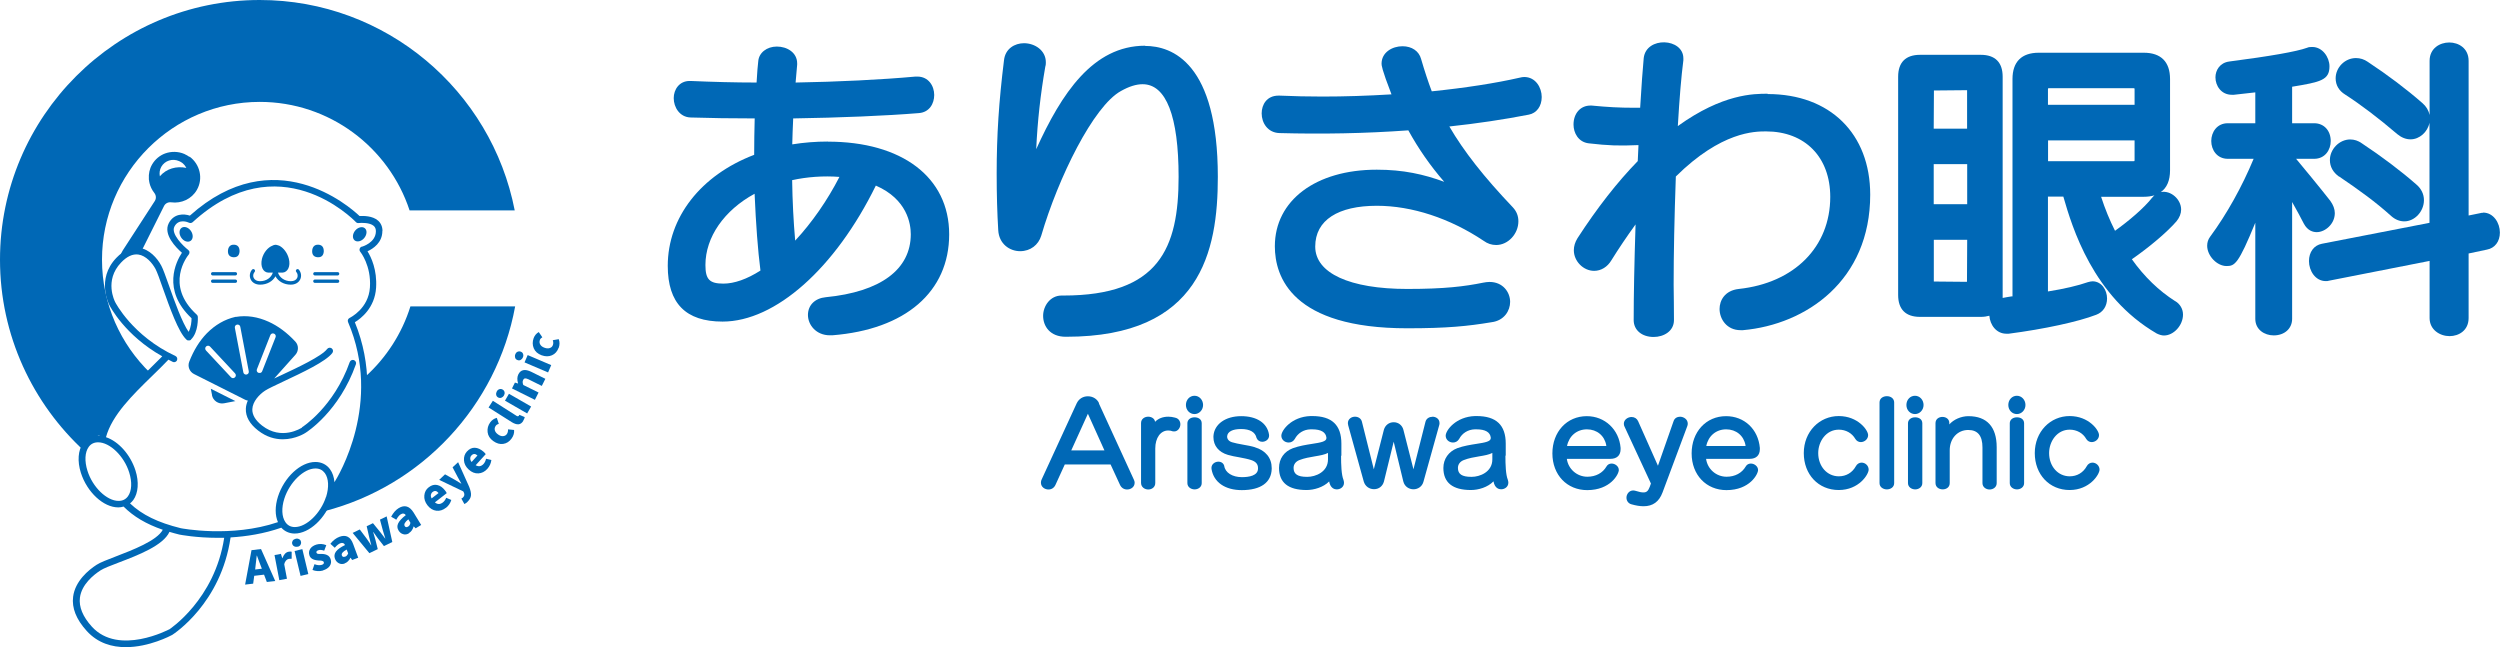 <?xml version="1.0" encoding="UTF-8"?><svg id="_レイヤー_2" xmlns="http://www.w3.org/2000/svg" viewBox="0 0 238.97 61.87"><defs><style>.cls-1{fill:#0068b6;}</style></defs><g id="_レイヤー_3"><g><g><path class="cls-1" d="M79.13,13.53c-1.14,0-2.28,.09-3.4,.27,.02-.82,.05-1.66,.09-2.48,4.48-.07,8.84-.25,12.02-.51,1.01-.08,1.46-.92,1.46-1.73,0-.87-.55-1.76-1.61-1.76h-.18c-3.29,.3-7.45,.5-11.46,.57l.15-1.71v-.12c0-1.05-.98-1.61-1.94-1.61s-1.72,.59-1.78,1.41c-.06,.52-.1,1.05-.13,1.58l-.03,.45c-2.06,0-4.23-.06-6.31-.15h-.09c-.99,0-1.52,.82-1.52,1.64,0,.87,.56,1.81,1.6,1.85,1.86,.06,3.98,.09,6.14,.09-.03,1.15-.05,2.34-.05,3.48-5.1,1.94-8.26,5.99-8.26,10.61,0,3.58,1.71,5.33,5.24,5.33,5.04,0,10.77-5.09,14.65-13,3.01,1.31,3.34,3.67,3.34,4.65,0,3.37-2.89,5.51-8.13,6.02-1.03,.1-1.7,.76-1.7,1.7s.78,1.94,2.09,1.94h.24c6.99-.55,11.17-4.16,11.17-9.65s-4.55-8.86-11.59-8.86Zm-7,4.99c.13,2.97,.31,5.38,.56,7.34-1.28,.82-2.5,1.25-3.54,1.25-1.33,0-1.72-.4-1.72-1.78,0-2.66,1.79-5.23,4.7-6.81Zm8.11-1.61c-1.15,2.24-2.63,4.37-4.23,6.09-.16-1.81-.26-3.75-.29-5.78,1.41-.31,2.98-.43,4.52-.31Z"/><path class="cls-1" d="M109.46,4.37c-4.99,0-8,4.57-10.41,9.89,.12-2.65,.41-5.26,.87-7.9,.05-.14,.05-.3,.05-.41,0-1.14-1.06-1.82-2.09-1.82-.87,0-1.79,.51-1.91,1.63-.49,3.95-.7,7.18-.7,10.81,0,2.08,.05,3.76,.15,5.43,.07,1.32,1.1,2.01,2.09,2.01s1.75-.6,2.02-1.48c1.62-5.53,4.99-12.39,7.62-13.83,.78-.44,1.46-.65,2.07-.65,2.25,0,3.44,3.06,3.44,8.86,0,6.81-1.87,11.34-11.01,11.34h-.18c-1.09,0-1.76,1.01-1.76,1.94,0,1,.67,2,2.15,2h.06c12.84,0,14.49-8.16,14.49-15.28,0-10.9-4.36-12.52-6.96-12.52Z"/><path class="cls-1" d="M145.71,7.36c-.13,0-.28,.02-.47,.07-2.27,.52-5.17,.97-8.38,1.3-.35-.92-.68-1.93-1.02-3.09-.2-.75-.88-1.22-1.78-1.22-.97,0-2,.58-2,1.67,0,.13,0,.48,.95,2.93-2.3,.14-4.52,.21-6.6,.21-1.39,0-2.73-.03-4.1-.09,0,0,0,0-.01,0h-.09c-1.11,0-1.61,.85-1.61,1.7,0,.91,.58,1.84,1.69,1.88,4.06,.11,8.16,.04,12.33-.26,.97,1.76,2.07,3.35,3.43,4.92-1.95-.72-3.91-1.16-6.45-1.16-5.83,0-9.74,2.94-9.74,7.32,0,2.93,1.64,7.84,12.65,7.84,3.82,0,5.78-.2,8.06-.58,1.22-.15,1.78-1.11,1.78-1.94,0-.93-.69-1.91-1.97-1.91-.2,0-.4,.03-.61,.07-1.77,.36-3.68,.6-7.25,.6-5.51,0-8.8-1.51-8.8-4.05s2.2-3.9,5.89-3.9c3.35,0,6.98,1.19,10.21,3.35,.37,.27,.76,.4,1.2,.4,1.13,0,2.12-1.06,2.12-2.27,0-.5-.17-.94-.52-1.32-2.77-2.91-4.71-5.38-6.08-7.74,2.62-.28,5.24-.67,7.59-1.13,.75-.14,1.24-.8,1.24-1.69s-.58-1.91-1.67-1.91Z"/><path class="cls-1" d="M168.96,8.96c-1.31,0-4.29,0-8.58,3.09,.16-2.73,.33-4.73,.53-6.29v-.18c0-1.95-3.55-2.13-3.79-.03-.1,1.11-.22,2.67-.34,4.75h-.59c-1.42,0-2.47-.06-4.05-.21h-.12c-.95,0-1.61,.75-1.61,1.82,0,.78,.45,1.67,1.45,1.79,1.91,.22,2.89,.25,4.74,.17h.02s-.07,1.53-.07,1.53c-1.95,2-3.89,4.48-5.76,7.37-.23,.37-.35,.76-.35,1.15,0,1.05,.91,1.97,1.94,1.97,.66,0,1.27-.37,1.65-1.01,.71-1.14,1.45-2.24,2.31-3.43-.12,3.76-.18,6.75-.18,9.15,0,.95,.78,1.61,1.91,1.61,.96,0,1.94-.55,1.94-1.61v-.09c0-.52,0-1.05-.01-1.58,0-.56-.02-1.13-.02-1.71,0-2.97,.07-6.35,.21-10.35,4.36-4.31,7.56-4.31,8.62-4.31,3.73,0,6.14,2.46,6.14,6.26,0,4.78-3.43,8.23-8.74,8.8-1.36,.15-1.84,1.12-1.84,1.91,0,.98,.7,2.03,2,2.03h.24c6.05-.54,12.16-4.75,12.16-12.95,0-5.84-3.85-9.62-9.8-9.62Z"/><path class="cls-1" d="M207.94,28.8c-1.59-1.01-2.98-2.36-4.16-4.02,1.68-1.16,3.4-2.62,4.27-3.63,.29-.36,.44-.74,.44-1.12,0-.97-.98-1.86-1.94-1.67,.58-.41,.88-1.11,.88-2.08V7.55c0-1.64-.87-2.51-2.51-2.51h-10.04c-1.64,0-2.51,.87-2.51,2.51V28.33h-.08c-.29,.05-.59,.09-.86,.15,0-.09,0-.18,0-.28V7.33c0-1.37-.72-2.09-2.09-2.09h-5.81c-1.37,0-2.09,.72-2.09,2.09V28.2c0,1.37,.72,2.09,2.09,2.09h5.81c.3,0,.57-.04,.82-.11,.06,.87,.66,1.72,1.63,1.72h.22c3.44-.45,6.65-1.15,8.36-1.81,.65-.24,1.04-.82,1.04-1.56,0-.8-.52-1.64-1.39-1.64-.13,0-.28,.04-.44,.08-.94,.33-2.25,.64-3.82,.89v-9.07h1.47c.85,2.95,2.83,9.55,8.93,13.09,.25,.12,.48,.19,.69,.19,.93,0,1.82-.97,1.82-2,0-.52-.27-1-.73-1.28Zm-2.2-9.93c-.8,1.03-2.32,2.3-3.57,3.19-.51-1.01-.95-2.08-1.33-3.25h4.08c.38,0,.72-.05,1.02-.14-.07,.06-.14,.13-.19,.2Zm-9.98-5.45h8.28v1.87c0,.08-.01,.1-.01,.1,0,0-.03,.02-.1,.02h-8.16v-1.99Zm0-3.39v-1.48c0-.07,.01-.1,.01-.1,0,0,.03-.02,.1-.02h8.05c.07,0,.1,.01,.1,.01,0,0,.02,.03,.02,.1v1.48h-8.28Zm-10.92,2.27l.02-3.65,3.17-.03s0,.02,0,.05v3.63h-3.2Zm3.2,3.39v3.83h-3.2v-3.83h3.2Zm0,7.23l-.02,4.02-3.17-.03v-3.99h3.2Z"/><path class="cls-1" d="M237.36,20.34c-.07,0-.21,0-.31,.04l-1.08,.22V5.82c0-1.21-.96-1.76-1.85-1.76s-1.88,.55-1.88,1.76v5.17c-.09-.43-.32-.82-.68-1.13-1.52-1.33-3.28-2.66-5.23-3.95-.34-.24-.73-.36-1.13-.36-1.05,0-1.94,.89-1.94,1.94,0,.65,.32,1.19,.91,1.55,1.46,.94,3.19,2.25,4.98,3.78,0,0,0,0,0,0,.4,.33,.83,.5,1.27,.5,.86,0,1.64-.71,1.81-1.59v9.57l-10.28,2c-.76,.14-1.24,.79-1.24,1.66,0,.92,.61,1.91,1.61,1.91,.1,0,.21,0,.31-.04l9.61-1.89v5.46c0,1.12,.98,1.73,1.91,1.73,.88,0,1.82-.54,1.82-1.73v-6.17l1.75-.37c.76-.14,1.24-.78,1.24-1.63,0-.92-.61-1.91-1.61-1.91Z"/><path class="cls-1" d="M223.18,20.37c0-.38-.15-.78-.43-1.17-1.01-1.29-2.52-3.12-3.27-4.02h1.73c1.03,0,1.58-.85,1.58-1.7,0-1-.65-1.7-1.58-1.7h-2.11v-3.49c2.73-.45,3.57-.63,3.57-1.95,0-.87-.67-1.85-1.64-1.85-.14,0-.35,0-.51,.08-1,.36-3.5,.8-7.43,1.31-.91,.12-1.32,.85-1.32,1.51,0,.81,.55,1.67,1.57,1.67h.19c.69-.08,1.38-.15,2.05-.23v2.95h-2.63c-1.03,0-1.58,.85-1.58,1.7s.55,1.7,1.58,1.7h2.47c-1.09,2.64-2.59,5.33-4.16,7.45-.19,.26-.28,.54-.28,.86,0,.96,.93,1.94,1.85,1.94,.79,0,1.13-.18,2.75-4.14v9.19c0,1.03,.88,1.58,1.76,1.58,1.03,0,1.76-.65,1.76-1.58v-11.17c.45,.79,.87,1.58,1.12,2.07,.36,.67,.87,.81,1.23,.81,.81,0,1.73-.78,1.73-1.82Z"/><path class="cls-1" d="M223.59,16.87c1.92,1.3,3.51,2.45,4.98,3.78,.37,.33,.8,.51,1.25,.51,1,0,1.88-.95,1.88-2.03,0-.57-.26-1.1-.72-1.49-1.48-1.3-3.34-2.7-5.23-3.95-.34-.24-.71-.36-1.1-.36-1.03,0-1.94,.92-1.94,1.97,0,.63,.3,1.17,.87,1.58Z"/></g><g><path class="cls-1" d="M105.06,38.55c-.18-.41-.59-.67-1.07-.67s-.87,.25-1.07,.67l-3.35,7.28c-.05,.09-.07,.19-.07,.31,0,.41,.37,.65,.72,.65,.3,0,.54-.16,.67-.44l.89-1.95h4.38l.9,1.95c.13,.28,.38,.44,.68,.44,.36,0,.72-.24,.72-.65,0-.1-.03-.2-.08-.3l-3.34-7.28Zm.51,4.5h-3.17l1.59-3.5,1.58,3.5Z"/><path class="cls-1" d="M112.32,39.92c-.23-.06-.44-.09-.64-.09-.52,0-.96,.17-1.27,.49-.04-.32-.35-.49-.66-.49-.33,0-.68,.21-.68,.61v5.72c0,.41,.36,.63,.69,.63s.67-.21,.67-.62v-3.3c0-1.02,.51-1.72,1.23-1.72,.16,0,.3,.02,.44,.08,.06,.01,.1,.01,.14,.01,.35,0,.59-.35,.59-.68,0-.26-.14-.57-.52-.64Z"/><path class="cls-1" d="M114.19,39.89c-.41,0-.69,.24-.69,.57v5.72c0,.39,.36,.6,.69,.6s.68-.21,.68-.6v-5.72c0-.4-.35-.57-.68-.57Z"/><path class="cls-1" d="M114.18,37.83c-.46,0-.82,.38-.82,.88s.37,.87,.82,.87,.82-.39,.82-.87-.36-.88-.82-.88Z"/><path class="cls-1" d="M119.96,42.75c-.32-.1-.75-.18-1.16-.25-.39-.07-.75-.14-1.01-.22-.3-.08-.49-.29-.49-.54v-.04c.04-.44,.52-.69,1.33-.69,.84,0,1.36,.29,1.48,.85,.09,.23,.3,.37,.54,.37,.32,0,.66-.22,.66-.59,0-.04,0-.09-.01-.12-.18-1.09-1.17-1.74-2.66-1.74s-2.58,.76-2.65,1.91v.1c0,.81,.5,1.43,1.38,1.69,.34,.1,.71,.17,1.07,.23,.41,.08,.8,.15,1.14,.26,.46,.15,.67,.39,.67,.77v.07c-.02,.66-.85,.8-1.54,.8-.91,0-1.6-.43-1.69-1.08-.07-.25-.28-.4-.56-.4-.32,0-.66,.23-.66,.6,0,.04,0,.09,.01,.12,.21,1.25,1.3,2,2.89,2,1.81,0,2.83-.73,2.86-2.04h0v-.06c0-.98-.58-1.69-1.62-2Z"/><path class="cls-1" d="M128.22,43.56c0-.19,0-.38,0-.57,0-.18,0-.36,0-.53v-.06c0-1.77-.91-2.63-2.78-2.63h-.17c-1.81,.06-2.79,1.36-2.79,1.88,0,.36,.31,.65,.7,.65,.24,0,.44-.11,.58-.33,.3-.57,.85-.91,1.5-.93h.17c.84,0,1.3,.27,1.36,.79v.05c0,.32-.52,.42-1.38,.55-.57,.09-1.21,.19-1.82,.41-.85,.32-1.33,1.01-1.33,1.89,0,1.4,.88,2.11,2.63,2.11,.71,0,1.61-.26,2.16-.82,.12,.68,.54,.76,.73,.76,.34,0,.69-.23,.69-.63,0-.09-.02-.18-.05-.28-.2-.49-.23-1.44-.23-2.31Zm-1.28-.27c0,.12,0,.26,0,.4v.22c0,1.22-1.21,1.67-1.97,1.67h-.05c-.88,0-1.27-.26-1.27-.85,0-.34,.2-.61,.55-.75,.48-.19,1.02-.28,1.49-.36,.49-.08,.94-.16,1.26-.33Z"/><path class="cls-1" d="M136.92,39.84c-.27,0-.57,.14-.66,.47h0s-1.15,4.55-1.15,4.55l-.96-3.77c-.11-.44-.48-.73-.93-.73s-.82,.29-.94,.73l-.96,3.77-1.14-4.56c-.07-.28-.33-.47-.66-.47s-.68,.22-.68,.62c0,.06,.01,.11,.03,.2l1.49,5.38c.13,.44,.51,.73,.98,.73s.83-.29,.95-.74l.93-3.8,.92,3.8c.13,.52,.58,.75,.97,.75s.83-.23,.96-.74l1.5-5.38c.03-.08,.03-.16,.03-.21,0-.4-.34-.61-.68-.61Z"/><path class="cls-1" d="M143.93,43.56c0-.19,0-.38,0-.57,0-.18,0-.36,0-.53v-.06c0-1.77-.91-2.63-2.78-2.63h-.16c-1.82,.06-2.8,1.36-2.8,1.88,0,.36,.31,.65,.7,.65,.24,0,.44-.11,.58-.33,.3-.57,.85-.91,1.5-.93h.17c.84,0,1.3,.27,1.36,.79v.05c0,.32-.52,.42-1.38,.55-.57,.09-1.21,.19-1.82,.41-.83,.32-1.33,1.03-1.33,1.89,0,1.4,.88,2.11,2.63,2.11,.72,0,1.61-.26,2.16-.83,.12,.68,.54,.76,.73,.76,.34,0,.69-.23,.69-.63,0-.09-.02-.18-.05-.28-.2-.49-.23-1.45-.23-2.31Zm-1.28-.27c0,.12,0,.26,0,.4v.22c0,1.22-1.21,1.67-1.97,1.67h-.05c-.88,0-1.27-.26-1.27-.85,0-.34,.2-.61,.55-.75,.48-.19,1.02-.28,1.49-.36,.5-.08,.94-.16,1.26-.33Z"/><path class="cls-1" d="M151.68,39.78c-1.91,0-3.29,1.5-3.29,3.56s1.4,3.51,3.33,3.51c2.23,0,3.02-1.53,3.02-1.92,0-.36-.36-.62-.69-.62-.21,0-.39,.1-.49,.28-.36,.62-1.02,.98-1.83,.98-.99,0-1.83-.74-1.96-1.71h4.17c.62,0,.97-.34,.97-.93v-.12c-.15-1.76-1.51-3.03-3.23-3.03Zm1.87,2.85h-3.76c.19-.96,.94-1.59,1.9-1.59s1.69,.61,1.85,1.53c0,.02,0,.04,0,.06Z"/><path class="cls-1" d="M160.57,39.84c-.28,0-.5,.15-.59,.4l-1.5,4.28-1.9-4.27c-.11-.24-.34-.39-.62-.39-.36,0-.74,.26-.74,.64,0,.11,.02,.2,.07,.29l2.52,5.43-.12,.33c-.15,.39-.3,.52-.6,.52-.18,0-.4-.04-.74-.15-.09-.02-.16-.04-.23-.04-.4,0-.65,.36-.65,.69,0,.3,.18,.55,.46,.63,.45,.13,.83,.19,1.18,.19,.88,0,1.48-.43,1.81-1.32l2.37-6.35c.03-.08,.04-.16,.04-.23,0-.41-.39-.66-.76-.66Z"/><path class="cls-1" d="M164.99,39.78c-1.91,0-3.29,1.5-3.29,3.56s1.4,3.51,3.33,3.51c2.23,0,3.02-1.53,3.02-1.92,0-.36-.36-.62-.69-.62-.21,0-.39,.1-.49,.28-.36,.62-1.02,.98-1.83,.98-1,0-1.83-.74-1.96-1.71h4.17c.62,0,.97-.34,.97-.93v-.12c-.16-1.79-1.49-3.03-3.23-3.03Zm1.87,2.85h-3.76c.19-.96,.94-1.59,1.9-1.59s1.69,.61,1.85,1.53c0,.02,0,.04,0,.06Z"/><path class="cls-1" d="M177.95,44.22c-.23,0-.44,.13-.55,.34-.34,.62-.93,.97-1.63,.97-1.12,0-1.97-.95-1.97-2.22,0-1.1,.74-2.24,1.97-2.24,.67,0,1.26,.33,1.58,.89,.12,.19,.31,.3,.52,.3,.34,0,.7-.27,.7-.67,0-.47-.97-1.82-2.81-1.82s-3.34,1.49-3.34,3.54,1.4,3.53,3.34,3.53,2.86-1.5,2.86-1.95c0-.37-.31-.67-.68-.67Z"/><path class="cls-1" d="M180.36,37.87c-.35,0-.7,.2-.7,.6v7.71c0,.39,.36,.6,.7,.6s.7-.2,.7-.6v-7.71c0-.35-.29-.6-.7-.6Z"/><path class="cls-1" d="M183.05,37.83c-.46,0-.82,.38-.82,.88s.37,.87,.82,.87,.82-.39,.82-.87-.36-.88-.82-.88Z"/><path class="cls-1" d="M183.07,39.89c-.41,0-.69,.24-.69,.57v5.72c0,.39,.36,.6,.69,.6s.68-.21,.68-.6v-5.72c0-.4-.35-.57-.68-.57Z"/><path class="cls-1" d="M188.16,39.78c-.7,0-1.42,.32-1.83,.79v-.14c0-.77-1.32-.78-1.32,.02v5.72c0,.8,1.36,.82,1.36,.01v-3.14c0-1.12,.74-1.94,1.77-1.94,.91,0,1.36,.55,1.36,1.67v3.41c0,.39,.35,.61,.68,.61s.68-.21,.68-.61v-3.43c0-1.94-.93-2.97-2.7-2.97Z"/><path class="cls-1" d="M192.79,37.83c-.46,0-.82,.38-.82,.88s.37,.87,.82,.87,.82-.39,.82-.87-.36-.88-.82-.88Z"/><path class="cls-1" d="M192.8,39.89c-.41,0-.69,.24-.69,.57v5.72c0,.39,.36,.6,.69,.6s.68-.21,.68-.6v-5.72c0-.4-.35-.57-.68-.57Z"/><path class="cls-1" d="M200.02,44.22c-.23,0-.44,.13-.55,.34-.34,.62-.93,.97-1.63,.97-1.12,0-1.97-.95-1.97-2.22,0-1.1,.74-2.24,1.97-2.24,.67,0,1.27,.33,1.58,.89,.12,.19,.31,.3,.52,.3,.34,0,.7-.27,.7-.67,0-.47-.97-1.82-2.81-1.82s-3.33,1.49-3.33,3.54,1.4,3.53,3.33,3.53,2.86-1.5,2.86-1.95c0-.36-.31-.67-.68-.67Z"/></g><g><g><path class="cls-1" d="M36.56,22.07c0-.4-.15-.74-.42-.98-.53-.47-1.41-.46-1.77-.44-.97-.92-8.18-7.24-16.22-.04-.58-.19-1.53-.22-2.02,.73-.55,1.08,.7,2.33,1.26,2.82-.55,.83-1.95,3.56,.92,6.26,0,.32-.05,.89-.28,1.3-.61-.86-1.36-2.95-1.87-4.4-.32-.89-.56-1.59-.74-1.92-.39-.74-1.15-1.58-2.11-1.71-.74-.1-1.48,.22-2.19,.96-1.96,2.05-.68,4.48-.67,4.5,.06,.13,1.48,2.9,5.06,4.91-.44,.45-.9,.9-1.39,1.38-1.98,1.93-4.02,3.92-4.63,6.22-.05,0-.09,0-.14,0h-.02c-.57,0-1.06,.25-1.39,.7-.48,.67-.56,1.73-.21,2.83,.59,1.86,2.16,3.31,3.57,3.31h.02c.17,0,.34-.03,.49-.08,.96,.96,2.16,1.67,3.75,2.22-.55,1.04-2.9,1.94-4.49,2.55-.83,.32-1.49,.57-1.84,.8-.76,.49-2.05,1.55-2.24,3.05-.14,1.07,.3,2.17,1.3,3.27,1.07,1.18,2.43,1.55,3.74,1.55,2.23,0,4.28-1.09,4.43-1.17,.19-.12,4.68-3.04,5.58-9.32,1.5-.09,3.19-.35,4.85-.93,.32,.35,.75,.55,1.25,.56h.02c1.41,0,2.97-1.45,3.57-3.31,.04-.14,.08-.28,.11-.42,0,0,.02-.01,.03-.02,.16-.18,.26-.32,.35-.47,.06-.09,.11-.18,.21-.3,.05-.07,4.86-7.44,1.49-15.68,.58-.35,1.91-1.37,2.03-3.29,.11-1.71-.47-2.93-.82-3.49,.54-.25,1.42-.82,1.42-1.94ZM11.34,47.88h-.01c-1.12,0-2.48-1.31-2.97-2.88-.29-.92-.25-1.77,.12-2.28,.21-.29,.51-.44,.89-.44h.01c1.12,0,2.48,1.31,2.97,2.88,.29,.92,.25,1.77-.12,2.28-.21,.29-.51,.44-.89,.44Zm4.83,12.28s-4.83,2.56-7.39-.26c-.87-.96-1.25-1.89-1.14-2.77,.16-1.26,1.3-2.18,1.97-2.61,.29-.19,.95-.45,1.72-.74,1.92-.73,4.27-1.64,4.87-2.94,.3,.09,.62,.18,.95,.26,.11,.02,1.6,.31,3.68,.31,.2,0,.4,0,.6,0-.9,5.91-5.23,8.74-5.26,8.76Zm14.99-12.66c-.5,1.56-1.86,2.88-2.97,2.88h-.01c-.39,0-.69-.16-.9-.47-.35-.51-.39-1.35-.1-2.25,.5-1.56,1.86-2.88,2.97-2.88h.01c.38,0,.67,.15,.89,.44,.37,.51,.41,1.36,.12,2.28Zm3.43-23.93c-.1,.03-.18,.11-.21,.21s-.01,.21,.06,.29c.01,.01,1.06,1.32,.92,3.4-.13,2.03-1.87,2.88-1.94,2.92-.15,.07-.22,.25-.15,.4,3.31,7.73-.95,14.75-1.3,15.3-.04-.48-.18-.9-.42-1.23-.32-.45-.82-.7-1.39-.7h-.02c-1.41,0-2.97,1.45-3.57,3.31-.29,.92-.29,1.79,0,2.44-4.47,1.52-9.25,.59-9.29,.58-2.19-.54-3.7-1.28-4.85-2.37,.11-.09,.22-.2,.31-.32,.48-.67,.56-1.73,.21-2.83-.49-1.53-1.64-2.79-2.82-3.18,.58-2.12,2.55-4.04,4.45-5.89,.54-.53,1.05-1.02,1.52-1.52,.14,.07,.27,.14,.41,.21,.04,.02,.09,.03,.13,.03,.12,0,.23-.07,.28-.18,.07-.16,0-.34-.15-.41-4.11-1.92-5.74-5.11-5.76-5.15-.04-.08-1.07-2.07,.56-3.78,.56-.59,1.11-.84,1.65-.77,.73,.1,1.34,.81,1.65,1.39,.15,.29,.41,1,.7,1.84,.66,1.86,1.48,4.18,2.24,4.89,0,0,0,0,0,0,0,0,0,0,0,0,0,0,.01,.01,.02,.02,.01,.01,.03,.02,.04,.03,.02,.01,.03,.02,.05,.03,.02,0,.04,0,.06,.01,.02,0,.04,0,.06,0,.02,0,.04,0,.06,0,.02,0,.04,0,.06-.01,.02,0,.04-.02,.05-.03,.01,0,.03-.01,.04-.03,0,0,0-.01,.01-.02,0,0,0,0,0,0,0,0,0,0,0,0,.73-.71,.65-2.1,.65-2.16,0-.08-.04-.16-.1-.21-3.12-2.84-.87-5.63-.77-5.75,.05-.07,.08-.15,.07-.23,0-.08-.05-.16-.12-.21-.46-.36-1.68-1.53-1.32-2.23,.41-.8,1.3-.42,1.4-.37,.11,.05,.25,.03,.34-.05,8.22-7.52,15.31-.32,15.61-.01,.07,.07,.17,.11,.27,.09,.27-.03,1.06-.05,1.43,.27,.14,.12,.21,.29,.21,.51,0,1.1-1.31,1.48-1.36,1.49Z"/><path class="cls-1" d="M17.37,21.77c-.26,.17-.28,.59-.05,.94s.63,.49,.89,.32c.26-.17,.28-.59,.05-.94s-.63-.49-.89-.32Z"/><path class="cls-1" d="M33.96,22.03c-.27,.32-.3,.74-.07,.94s.65,.11,.92-.21c.27-.32,.3-.74,.07-.94s-.65-.11-.92,.21Z"/><path class="cls-1" d="M22.32,24.59c.38,.02,.56-.2,.58-.57,0-.34-.13-.61-.52-.63-.38-.02-.57,.23-.59,.58-.02,.35,.14,.6,.53,.62Z"/><path class="cls-1" d="M30.37,24.59c.38,.02,.56-.2,.58-.57,0-.34-.13-.61-.52-.63-.38-.02-.57,.23-.59,.58-.02,.35,.14,.6,.53,.62Z"/><path class="cls-1" d="M24.87,27.21c.65,0,1.2-.32,1.46-.8,.26,.48,.81,.8,1.46,.8,.42,0,.75-.18,.91-.51,.14-.3,.09-.66-.13-.92-.06-.07-.16-.08-.23-.02-.07,.06-.08,.16-.02,.23,.14,.16,.17,.39,.09,.57-.09,.2-.31,.32-.61,.32-.6,0-1.08-.35-1.23-.82h.44c.51-.04,.78-.62,.6-1.33-.14-.56-.51-1.04-.91-1.24-.02-.01-.06-.02-.06-.02,0,0-.17-.06-.25-.07,0,0-.03,0-.04,0h-.04c-.1,0-.18,.04-.26,.08-.44,.16-.86,.66-1.01,1.26-.17,.72,.1,1.29,.6,1.32h.44c-.15,.48-.62,.82-1.23,.82-.29,0-.51-.12-.6-.32-.09-.18-.05-.4,.09-.57,.06-.07,.05-.17-.02-.23-.07-.06-.17-.05-.23,.02-.22,.26-.27,.62-.13,.92,.15,.32,.48,.51,.9,.51Z"/><path class="cls-1" d="M28.87,40.87c-.08,.05-1.95,1.27-3.82-.19-.64-.5-.95-1.03-.93-1.57,.03-.73,.67-1.41,1.22-1.77,.27-.18,.96-.5,1.76-.88,1.81-.85,4.05-1.9,4.67-2.72,.1-.14,.08-.33-.06-.44-.14-.1-.33-.08-.44,.06-.52,.7-2.88,1.8-4.44,2.53-.22,.1-.43,.2-.62,.29l2.03-2.27c.32-.36,.32-.91-.01-1.26-.79-.85-1.65-1.49-2.56-1.9-1.04-.47-2.09-.63-3.11-.46h-.03s0,0,0,0c0,0,0,0,0,0h-.03c-1.01,.23-1.93,.76-2.73,1.57-.7,.72-1.26,1.63-1.68,2.71-.18,.45,.02,.96,.45,1.18l4.89,2.46c.08,.04,.17,.07,.26,.08-.11,.25-.18,.51-.19,.78-.03,.75,.36,1.45,1.17,2.08,.82,.64,1.64,.84,2.36,.84,1.25,0,2.17-.61,2.18-.62,.13-.08,3.23-2.06,4.81-6.55,.06-.16-.03-.34-.19-.4-.16-.06-.34,.03-.4,.19-1.51,4.28-4.52,6.21-4.56,6.23Zm-4.31-5.58l1.28-3.25c.05-.14,.21-.21,.35-.15,.14,.05,.21,.21,.15,.35l-1.28,3.25c-.04,.09-.11,.15-.2,.16-.05,0-.1,0-.15-.01-.14-.05-.21-.21-.15-.35Zm-2.1,.78s-.08,.06-.13,.07c-.09,.02-.18-.01-.25-.08l-2.39-2.56c-.1-.11-.1-.28,.01-.38,.11-.1,.28-.1,.38,.01l2.39,2.56c.1,.11,.1,.28-.01,.38Zm.8-.48l-.81-4.25c-.03-.15,.07-.29,.21-.31,.15-.03,.29,.07,.31,.21l.81,4.25c.03,.15-.07,.29-.21,.31-.15,.03-.29-.07-.31-.21Z"/><path class="cls-1" d="M20.26,37.77c.1,.53,.62,.88,1.15,.78l1.09-.21-2.35-1.18,.12,.61Z"/></g><g><path class="cls-1" d="M49.24,29.29h-10.01c-.81,2.6-2.31,4.9-4.28,6.69,.36,5.82-2.55,10.28-2.59,10.34-.09,.12-.15,.21-.2,.29-.09,.14-.18,.28-.34,.46,0,0-.02,.01-.03,.02-.03,.13-.07,.27-.11,.41-.16,.49-.38,.95-.66,1.36,9.28-2.4,16.47-10.04,18.22-19.56Z"/><path class="cls-1" d="M9.81,41.61h.02s.09,0,.14,0c.59-2.2,2.51-4.11,4.4-5.95-2.84-2.74-4.62-6.59-4.62-10.84,0-8.31,6.76-15.08,15.08-15.08,6.67,0,12.34,4.35,14.32,10.37h10.05C46.98,8.67,36.9,0,24.82,0,11.14,0,0,11.14,0,24.82c0,7.25,3.13,13.78,8.1,18.33,.07-.33,.18-.62,.36-.86,.32-.44,.8-.68,1.35-.69Z"/></g><g><path class="cls-1" d="M25.51,55.64l-.27-.71-.94,.11-.1,.75-.77,.09,.61-3.29,.91-.11,1.36,3.06-.8,.09Zm-1.13-1.2l.65-.08-.1-.26c-.04-.11-.11-.27-.19-.5-.08-.23-.14-.39-.18-.49h-.02c-.03,.26-.07,.61-.12,1.05l-.03,.28Z"/><path class="cls-1" d="M26.7,55.46l-.46-2.4,.61-.12,.13,.41h.02c.06-.17,.14-.31,.24-.42,.11-.11,.22-.17,.34-.19,.12-.02,.22-.03,.3,0v.67c-.11,0-.2,0-.27,.01-.1,.02-.19,.07-.27,.16-.08,.09-.14,.21-.17,.37l.26,1.37-.75,.14Z"/><path class="cls-1" d="M28.45,52.25c-.12,.03-.24,.02-.33-.03-.1-.05-.16-.13-.19-.24-.03-.11,0-.21,.05-.3,.06-.09,.16-.15,.28-.18,.12-.03,.23-.02,.33,.04,.1,.05,.16,.13,.18,.25,.03,.11,0,.21-.05,.3-.06,.09-.15,.15-.28,.18Zm.28,2.8l-.57-2.38,.74-.18,.57,2.38-.74,.18Z"/><path class="cls-1" d="M30.86,54.54c-.15,.04-.32,.06-.5,.05s-.35-.05-.49-.11l.19-.55c.26,.1,.48,.12,.67,.07s.26-.14,.22-.27c0-.02-.02-.04-.03-.05-.01-.01-.03-.03-.06-.04s-.05-.02-.07-.03c-.02,0-.05-.01-.09-.02-.04,0-.07,0-.1-.01-.03,0-.06,0-.11,0-.05,0-.08,0-.11-.01-.46-.04-.73-.21-.81-.51-.07-.22-.03-.43,.09-.61s.33-.32,.6-.4c.29-.08,.6-.07,.93,.06l-.2,.53c-.22-.08-.41-.09-.54-.05-.17,.05-.23,.13-.2,.24,0,.02,.02,.04,.03,.05,.01,.02,.03,.03,.05,.04,.02,0,.04,.02,.06,.02s.05,.01,.09,.01c.04,0,.07,0,.09,0,.02,0,.06,0,.11,0s.08,0,.11,0c.1,0,.18,.02,.25,.03s.15,.04,.23,.08c.08,.03,.15,.09,.21,.16s.1,.15,.13,.25c.07,.23,.04,.43-.09,.63-.13,.19-.35,.33-.66,.43Z"/><path class="cls-1" d="M32.96,53.86c-.21,.08-.4,.07-.57-.02-.17-.09-.3-.23-.37-.43-.09-.24-.06-.47,.09-.68,.15-.21,.44-.42,.87-.63-.09-.19-.24-.25-.45-.17-.16,.06-.34,.2-.53,.43l-.42-.38c.26-.33,.55-.55,.87-.67,.62-.23,1.06,0,1.31,.7l.48,1.3-.58,.22-.14-.21h-.02c-.14,.27-.32,.45-.55,.53Zm.04-.65c.12-.04,.21-.15,.28-.31l-.14-.37c-.38,.2-.53,.39-.46,.57,.05,.13,.16,.17,.32,.1Z"/><path class="cls-1" d="M35.31,52.88l-1.6-1.94,.68-.33,.67,.89c.05,.07,.12,.17,.21,.31,.09,.14,.16,.24,.2,.31h.02c-.1-.35-.16-.59-.19-.73l-.25-1.09,.6-.29,.71,.87c.06,.08,.15,.19,.26,.34s.18,.24,.19,.25h.02s-.05-.15-.1-.33c-.05-.17-.09-.3-.12-.39l-.29-1.08,.64-.31,.54,2.45-.8,.39-.59-.75c-.11-.15-.25-.34-.42-.59h-.02c.08,.24,.14,.48,.21,.71l.23,.92-.79,.38Z"/><path class="cls-1" d="M39.1,50.97c-.19,.12-.38,.15-.56,.09-.19-.05-.33-.17-.44-.35-.14-.22-.15-.45-.04-.68,.11-.23,.35-.5,.73-.79-.12-.17-.28-.2-.48-.08-.15,.09-.29,.26-.43,.52l-.49-.29c.2-.37,.44-.65,.72-.82,.56-.34,1.04-.2,1.43,.43l.72,1.18-.53,.32-.18-.18h-.01c-.09,.3-.23,.5-.44,.63Zm-.08-.64c.11-.07,.18-.18,.21-.36l-.2-.33c-.33,.27-.45,.48-.34,.65,.07,.12,.18,.13,.33,.04Z"/><path class="cls-1" d="M42.62,48.54c-.28,.22-.59,.32-.91,.28-.32-.04-.61-.21-.85-.52-.23-.3-.33-.61-.3-.94,.03-.33,.17-.59,.42-.78,.27-.21,.54-.28,.81-.22,.28,.06,.52,.23,.74,.51,.09,.11,.15,.2,.17,.27l-1.13,.88c.25,.21,.5,.21,.77,0,.13-.11,.24-.25,.31-.44l.49,.21c-.09,.3-.26,.56-.52,.76Zm-1.36-.9l.66-.51c-.18-.22-.36-.26-.57-.1-.09,.07-.14,.16-.16,.26-.02,.11,0,.22,.07,.35Z"/><path class="cls-1" d="M44.69,47.97c-.1,.09-.19,.16-.3,.21l-.29-.52c.08-.05,.13-.08,.14-.09,.15-.14,.19-.31,.1-.49l-.06-.11-2.3-1.1,.56-.53,.93,.52c.11,.07,.32,.19,.61,.37h.02c-.04-.08-.16-.29-.35-.63l-.49-.93,.53-.49,1.06,2.36c.13,.33,.19,.6,.17,.81-.02,.22-.13,.42-.33,.61Z"/><path class="cls-1" d="M46.58,44.82c-.24,.27-.53,.41-.85,.43s-.64-.1-.93-.37c-.28-.26-.43-.55-.45-.88-.02-.33,.07-.61,.28-.84,.23-.25,.48-.37,.76-.36,.28,.01,.55,.14,.82,.37,.11,.1,.18,.18,.22,.24l-.96,1.06c.28,.16,.53,.12,.76-.13,.11-.13,.19-.29,.23-.49l.51,.12c-.04,.31-.16,.59-.38,.84Zm-1.5-.66l.56-.62c-.21-.19-.4-.19-.58,0-.08,.08-.11,.18-.11,.29,0,.11,.04,.22,.13,.33Z"/><path class="cls-1" d="M48.9,41.92c-.21,.29-.47,.46-.79,.51s-.64-.04-.96-.27c-.32-.23-.5-.51-.54-.85-.04-.34,.04-.65,.25-.94,.16-.22,.37-.36,.63-.43l.19,.58c-.13,.03-.23,.09-.29,.18-.1,.14-.13,.28-.09,.43,.04,.15,.14,.28,.31,.4,.16,.12,.32,.17,.47,.16s.28-.07,.37-.2c.08-.12,.12-.26,.11-.45l.58,.06c.03,.28-.05,.56-.24,.82Z"/><path class="cls-1" d="M50.02,40.23c-.13,.21-.29,.32-.47,.33s-.39-.06-.62-.2l-2.23-1.41,.41-.64,2.25,1.43c.06,.04,.11,.06,.15,.05,.04,0,.07-.02,.09-.06,.01-.02,.03-.05,.04-.08l.52,.22c-.02,.11-.07,.22-.15,.35Z"/><path class="cls-1" d="M48.17,37.8c-.06,.11-.15,.18-.25,.22s-.21,.02-.31-.03c-.1-.06-.16-.14-.18-.25s0-.22,.06-.33c.06-.11,.15-.18,.25-.21s.21-.02,.31,.04c.1,.06,.16,.14,.18,.25s0,.21-.06,.32Zm2.22,1.72l-2.12-1.22,.38-.66,2.12,1.22-.38,.66Z"/><path class="cls-1" d="M51.13,38.22l-2.19-1.09,.28-.56,.3,.09v-.02c-.1-.33-.09-.62,.03-.86,.23-.45,.63-.53,1.23-.24l1.35,.67-.34,.68-1.27-.63c-.15-.07-.26-.1-.33-.09-.08,.01-.14,.06-.18,.15-.04,.07-.05,.14-.05,.21,0,.07,.02,.16,.06,.27l1.46,.72-.34,.68Z"/><path class="cls-1" d="M49.98,34.16c-.05,.12-.13,.2-.22,.25-.1,.05-.2,.05-.31,0-.11-.04-.18-.12-.21-.22s-.03-.22,.02-.33c.05-.12,.12-.2,.22-.24s.2-.05,.31,0c.11,.04,.18,.12,.21,.22,.04,.1,.03,.21-.02,.33Zm2.41,1.44l-2.25-.96,.3-.7,2.25,.96-.3,.7Z"/><path class="cls-1" d="M53.39,33.26c-.12,.33-.33,.57-.63,.7s-.63,.13-.99,0c-.37-.14-.62-.36-.75-.67-.13-.31-.13-.64-.01-.97,.1-.26,.26-.45,.49-.58l.34,.5c-.12,.07-.2,.15-.23,.25-.06,.16-.05,.3,.03,.44s.21,.24,.41,.31c.19,.07,.35,.08,.5,.03,.15-.05,.25-.14,.3-.29,.05-.13,.05-.29-.01-.46l.57-.1c.1,.27,.1,.55-.01,.85Z"/></g><g><path class="cls-1" d="M20.33,26.33h2.17c.09,0,.16-.07,.16-.16s-.07-.16-.16-.16h-2.17c-.09,0-.16,.07-.16,.16s.07,.16,.16,.16Z"/><path class="cls-1" d="M22.5,26.72h-2.17c-.09,0-.16,.07-.16,.16s.07,.16,.16,.16h2.17c.09,0,.16-.07,.16-.16s-.07-.16-.16-.16Z"/></g><g><path class="cls-1" d="M30.1,26.33h2.17c.09,0,.16-.07,.16-.16s-.07-.16-.16-.16h-2.17c-.09,0-.16,.07-.16,.16s.07,.16,.16,.16Z"/><path class="cls-1" d="M32.27,26.72h-2.17c-.09,0-.16,.07-.16,.16s.07,.16,.16,.16h2.17c.09,0,.16-.07,.16-.16s-.07-.16-.16-.16Z"/></g><path class="cls-1" d="M18.11,15c-.07-.05-.15-.1-.23-.15-.03-.02-.06-.03-.1-.05-.02,0-.04-.02-.06-.03-.03-.02-.06-.03-.09-.05-.6-.26-1.27-.26-1.85-.05,0,0,0,0,0,0-.51,.19-.95,.55-1.24,1.05-.25,.43-.34,.9-.31,1.37,0,0,0,.02,0,.02,0,.05,0,.09,.02,.13,0,.01,0,.03,0,.04,0,.05,.02,.09,.03,.14,0,.01,0,.02,0,.04,.08,.35,.24,.69,.47,.98,.18,.23,.2,.53,.05,.77l-3.06,4.72c-.17,.27-.26,.56-.28,.82l.95-.72,1.03,.14,2.24-4.48c.13-.26,.41-.39,.69-.35,.96,.13,1.95-.31,2.45-1.19,.62-1.08,.3-2.45-.7-3.18Zm-2.83,1.84h0s0,.01,0,.01c-.06-.3-.02-.63,.14-.91,.34-.59,1.07-.82,1.7-.54,.05,.02,.1,.05,.14,.07,.05,.03,.09,.05,.13,.08,.04,.03,.06,.05,.09,.07,.12,.1,.21,.22,.28,.34,.02,.03,.03,.06,.05,.09-.94-.2-1.9,.07-2.52,.79Z"/></g></g></g></svg>